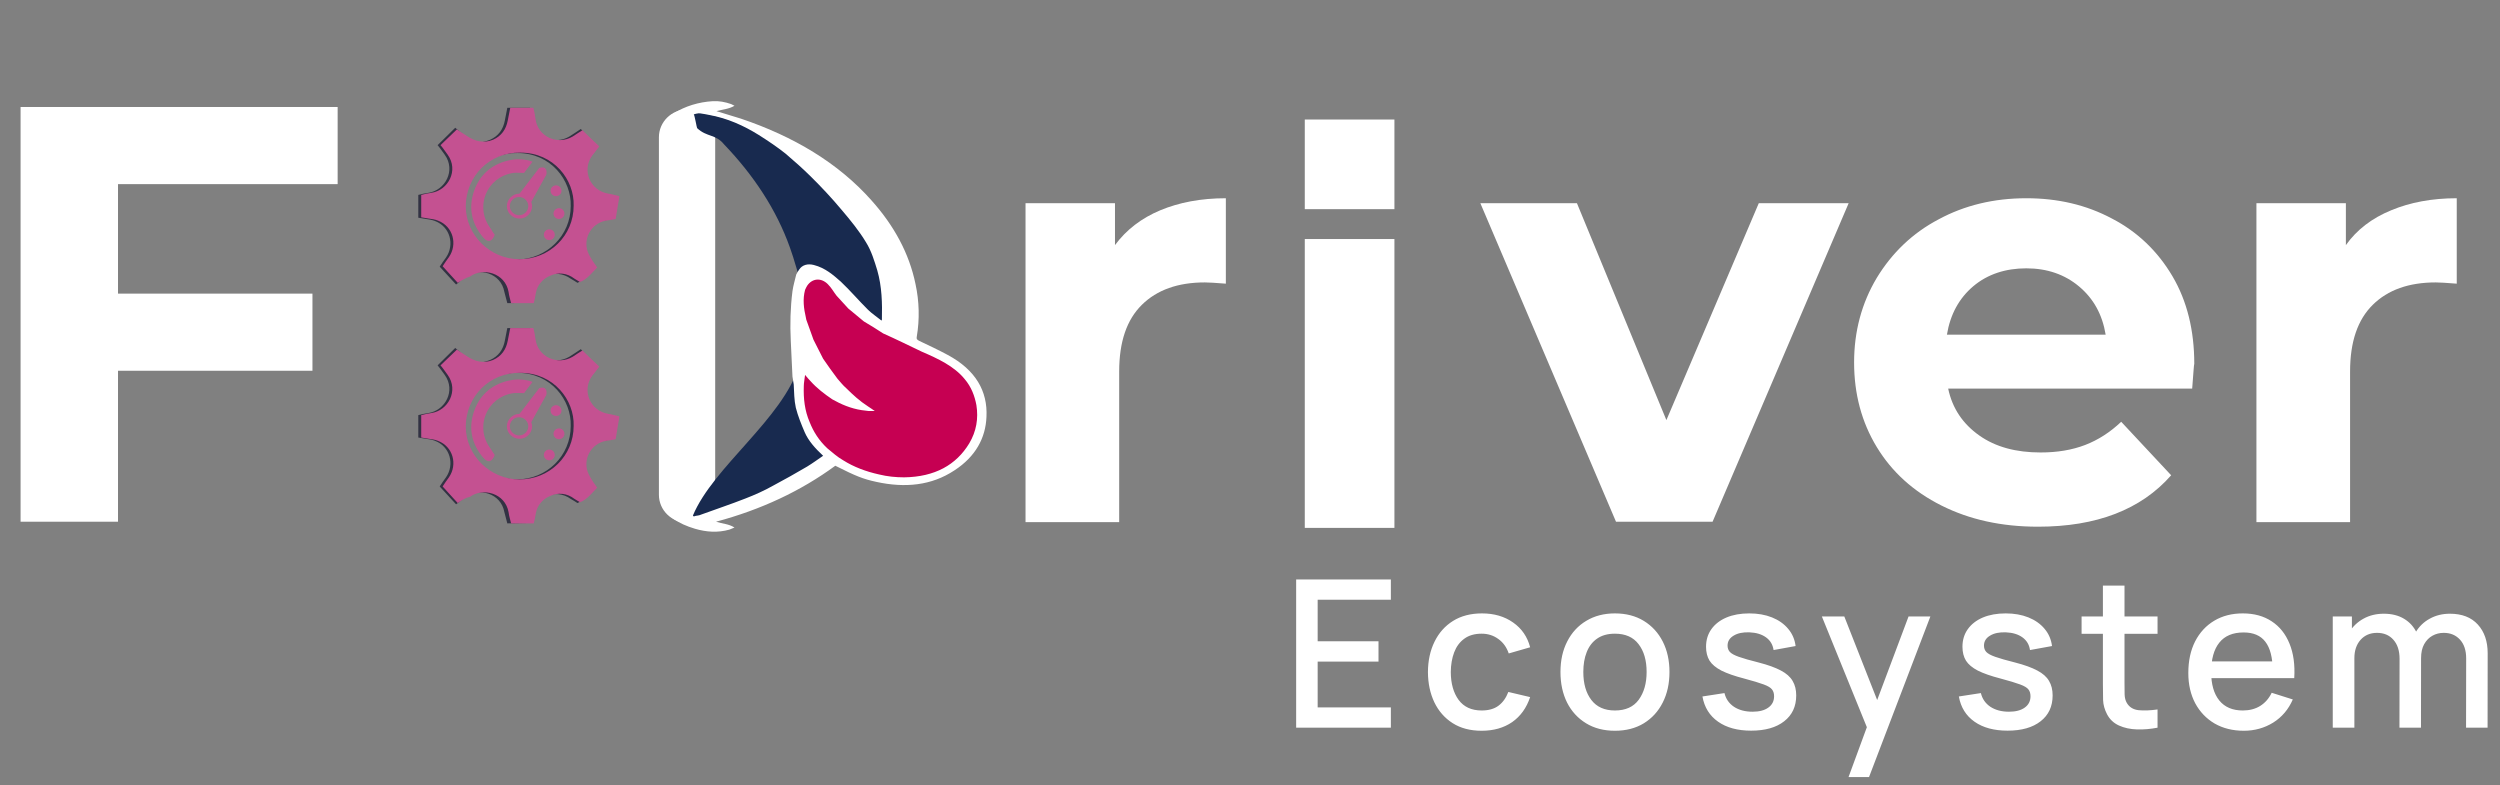 <?xml version="1.0" encoding="UTF-8"?> <svg xmlns="http://www.w3.org/2000/svg" width="156" height="49" viewBox="0 0 156 49" fill="none"><rect x="0" y="0" width="156" height="49" fill="#808080" stroke="none"/><path d="M7.364 11.49V18.322H19.497V23.135H7.364V32.555H1.284V6.676H21.069V11.49H7.364V11.49Z" fill="white"></path><path d="M72.405 13.12C73.585 12.629 74.947 12.37 76.493 12.37V17.701C75.838 17.649 75.419 17.623 75.183 17.623C73.506 17.623 72.196 18.089 71.252 19.021C70.309 19.952 69.837 21.324 69.837 23.187V32.581H63.993V12.681H69.575V15.294C70.283 14.337 71.226 13.612 72.405 13.12Z" fill="white"></path><path d="M115.356 12.68L106.865 32.555H100.838L92.374 12.68H98.401L103.983 26.215L109.748 12.68H115.356Z" fill="white"></path><path d="M136.792 24.248H121.566C121.828 25.491 122.484 26.448 123.506 27.173C124.528 27.897 125.812 28.234 127.331 28.234C128.38 28.234 129.297 28.078 130.109 27.768C130.922 27.457 131.682 26.966 132.363 26.319L135.481 29.657C133.595 31.805 130.817 32.866 127.174 32.866C124.894 32.866 122.903 32.426 121.147 31.546C119.391 30.666 118.055 29.45 117.111 27.897C116.168 26.345 115.696 24.585 115.696 22.618C115.696 20.677 116.168 18.917 117.111 17.339C118.055 15.786 119.339 14.544 120.964 13.69C122.588 12.81 124.423 12.37 126.441 12.37C128.406 12.37 130.188 12.784 131.786 13.638C133.385 14.466 134.643 15.682 135.56 17.235C136.477 18.788 136.923 20.625 136.923 22.696C136.896 22.773 136.87 23.291 136.792 24.248ZM123.139 17.856C122.248 18.607 121.697 19.616 121.488 20.884H131.393C131.184 19.616 130.633 18.633 129.742 17.882C128.851 17.132 127.751 16.744 126.441 16.744C125.156 16.744 124.03 17.106 123.139 17.856Z" fill="white"></path><path d="M149.213 13.12C150.392 12.629 151.755 12.37 153.301 12.37V17.701C152.646 17.649 152.227 17.623 151.991 17.623C150.314 17.623 149.003 18.089 148.06 19.021C147.117 19.952 146.645 21.324 146.645 23.187V32.581H140.801V12.681H146.383V15.294C147.064 14.337 148.008 13.612 149.213 13.12Z" fill="white"></path><path d="M28.459 31.468C28.197 31.184 27.909 30.873 27.673 30.614C27.594 30.537 27.542 30.459 27.437 30.356C27.568 30.148 27.699 29.967 27.83 29.786C28.38 28.984 28.092 27.871 27.149 27.509C26.965 27.431 26.756 27.405 26.572 27.38C26.415 27.354 26.258 27.328 26.101 27.302V25.904C26.31 25.853 26.52 25.801 26.729 25.775C27.778 25.62 28.459 24.378 27.751 23.394C27.594 23.187 27.463 22.98 27.306 22.799C27.647 22.462 28.066 22.049 28.407 21.712C28.564 21.867 28.826 22.023 28.957 22.23C29.245 22.773 30.005 22.695 30.582 22.462C31.106 22.23 31.394 21.816 31.499 21.272C31.551 21.013 31.604 20.755 31.656 20.47H33.071C33.123 20.677 33.176 20.91 33.202 21.143C33.333 22.281 34.591 22.825 35.534 22.256C35.744 22.126 36.085 21.893 36.242 21.79C36.583 22.126 36.818 22.54 37.159 22.877C37.028 23.032 36.897 23.239 36.74 23.42C36.032 24.352 36.583 25.646 37.736 25.827C37.945 25.853 38.155 25.93 38.417 25.982C38.338 26.448 38.26 26.914 38.181 27.405C37.971 27.457 37.762 27.483 37.578 27.509C36.583 27.69 36.059 28.777 36.53 29.657C36.661 29.916 36.845 30.174 37.028 30.433C36.687 30.77 36.53 31.184 36.032 31.391C35.927 31.313 35.744 31.21 35.613 31.132C35.141 30.796 34.591 30.744 34.067 30.951C33.621 31.132 33.281 31.494 33.176 32.012C33.15 32.219 33.097 32.4 33.045 32.633L31.656 32.659C31.604 32.426 31.525 32.193 31.473 31.96C31.263 30.77 29.874 30.407 29.062 31.003C28.878 31.08 28.747 31.287 28.459 31.468ZM35.613 26.577C35.665 24.973 34.381 23.265 32.285 23.265C30.372 23.239 28.904 24.714 28.878 26.603C28.878 28.415 30.398 29.916 32.233 29.916C34.119 29.916 35.613 28.441 35.613 26.577Z" fill="#323243"></path><path d="M28.564 31.391C28.302 31.106 28.092 30.873 27.856 30.615C27.778 30.537 27.725 30.459 27.62 30.356C27.751 30.149 27.882 29.968 28.013 29.787C28.564 28.984 28.276 27.872 27.332 27.509C27.149 27.431 26.939 27.406 26.756 27.38C26.598 27.354 26.441 27.328 26.284 27.302V25.905C26.494 25.853 26.703 25.801 26.913 25.775C27.961 25.62 28.642 24.378 27.935 23.394C27.778 23.187 27.647 22.98 27.489 22.799C27.83 22.463 28.171 22.152 28.511 21.816C28.695 21.945 28.904 22.075 29.14 22.23C29.638 22.566 30.189 22.696 30.765 22.463C31.289 22.23 31.577 21.816 31.682 21.272C31.735 21.014 31.787 20.755 31.839 20.47H33.281C33.333 20.677 33.386 20.91 33.412 21.143C33.543 22.282 34.801 22.825 35.744 22.256C35.954 22.126 36.163 21.971 36.347 21.868C36.687 22.204 37.028 22.54 37.395 22.877C37.264 23.032 37.133 23.239 36.976 23.42C36.268 24.352 36.818 25.646 37.971 25.827C38.181 25.853 38.391 25.931 38.653 25.982C38.574 26.448 38.496 26.914 38.417 27.406C38.207 27.457 37.998 27.483 37.814 27.509C36.818 27.69 36.294 28.777 36.766 29.657C36.897 29.916 37.081 30.175 37.264 30.433C36.923 30.77 36.661 31.158 36.19 31.339C36.085 31.262 35.954 31.21 35.849 31.132C35.377 30.77 34.827 30.718 34.329 30.951C33.883 31.132 33.543 31.494 33.438 32.012C33.412 32.219 33.359 32.426 33.307 32.659H31.892C31.839 32.426 31.761 32.193 31.735 31.96C31.525 30.77 30.136 30.408 29.324 31.003C29.062 31.055 28.852 31.184 28.564 31.391ZM35.796 26.578C35.849 24.973 34.565 23.265 32.468 23.265C30.555 23.239 29.088 24.714 29.062 26.603C29.062 28.415 30.582 29.916 32.416 29.916C34.303 29.916 35.796 28.441 35.796 26.578Z" fill="#C45191"></path><path d="M30.87 28.389C30.712 28.829 30.451 28.907 30.162 28.57C29.455 27.742 29.219 26.785 29.559 25.724C29.9 24.688 30.634 24.015 31.708 23.757C32.154 23.653 32.573 23.653 33.019 23.757C33.071 23.782 33.15 23.808 33.228 23.834C33.045 24.093 32.861 24.3 32.704 24.533C32.468 24.533 32.232 24.507 32.023 24.533C30.346 24.792 29.586 26.681 30.634 28.027C30.712 28.156 30.791 28.285 30.87 28.389Z" fill="#C45191"></path><path d="M34.696 25.957C34.884 25.957 35.036 25.806 35.036 25.62C35.036 25.434 34.884 25.284 34.696 25.284C34.508 25.284 34.355 25.434 34.355 25.62C34.355 25.806 34.508 25.957 34.696 25.957Z" fill="#C45191"></path><path d="M34.879 27.405C35.067 27.405 35.22 27.255 35.22 27.069C35.22 26.883 35.067 26.733 34.879 26.733C34.691 26.733 34.538 26.883 34.538 27.069C34.538 27.255 34.691 27.405 34.879 27.405Z" fill="#C45191"></path><path d="M34.276 28.726C34.465 28.726 34.617 28.575 34.617 28.389C34.617 28.203 34.465 28.053 34.276 28.053C34.088 28.053 33.936 28.203 33.936 28.389C33.936 28.575 34.088 28.726 34.276 28.726Z" fill="#C45191"></path><path d="M33.648 24.222L32.416 25.827C31.97 25.827 31.63 26.189 31.63 26.603C31.63 27.043 31.997 27.38 32.416 27.38C32.861 27.38 33.202 27.017 33.202 26.603C33.202 26.5 33.176 26.422 33.15 26.345L34.093 24.637C34.093 24.637 34.224 24.041 33.648 24.222ZM32.39 27.173C32.075 27.173 31.813 26.914 31.813 26.603C31.813 26.293 32.075 26.034 32.39 26.034C32.704 26.034 32.966 26.293 32.966 26.603C32.966 26.914 32.704 27.173 32.39 27.173Z" fill="#C45191"></path><path d="M28.459 17.753C28.197 17.468 27.909 17.158 27.673 16.899C27.594 16.821 27.542 16.744 27.437 16.64C27.568 16.433 27.699 16.252 27.83 16.071C28.38 15.268 28.092 14.156 27.149 13.793C26.965 13.716 26.756 13.69 26.572 13.664C26.415 13.638 26.258 13.612 26.101 13.586V12.163C26.31 12.111 26.52 12.059 26.729 12.034C27.778 11.878 28.459 10.636 27.751 9.653C27.594 9.446 27.463 9.239 27.306 9.058C27.647 8.721 28.066 8.307 28.407 7.971C28.564 8.126 28.826 8.281 28.957 8.488C29.245 9.032 30.005 8.954 30.582 8.721C31.106 8.488 31.394 8.074 31.499 7.531C31.551 7.272 31.604 7.013 31.656 6.728H33.071C33.123 6.935 33.176 7.168 33.202 7.401C33.333 8.54 34.591 9.083 35.534 8.514C35.744 8.385 36.085 8.152 36.242 8.048C36.583 8.385 36.818 8.799 37.159 9.135C37.028 9.29 36.897 9.497 36.74 9.679C36.032 10.61 36.583 11.904 37.736 12.085C37.945 12.111 38.155 12.189 38.417 12.241C38.338 12.707 38.26 13.172 38.181 13.664C37.971 13.716 37.762 13.742 37.578 13.768C36.583 13.949 36.059 15.036 36.53 15.915C36.661 16.174 36.845 16.433 37.028 16.692C36.687 17.028 36.53 17.442 36.032 17.649C35.927 17.572 35.744 17.468 35.613 17.39C35.141 17.054 34.591 17.002 34.067 17.209C33.621 17.39 33.281 17.753 33.176 18.27C33.15 18.477 33.097 18.659 33.045 18.892L31.656 18.917C31.604 18.684 31.525 18.451 31.473 18.219C31.263 17.028 29.874 16.666 29.062 17.261C28.878 17.339 28.747 17.546 28.459 17.753ZM35.613 12.862C35.665 11.257 34.381 9.549 32.285 9.549C30.372 9.523 28.904 10.998 28.878 12.888C28.878 14.699 30.398 16.2 32.233 16.2C34.119 16.174 35.613 14.699 35.613 12.862Z" fill="#323243"></path><path d="M28.564 17.649C28.302 17.364 28.092 17.131 27.856 16.873C27.778 16.795 27.725 16.717 27.62 16.614C27.751 16.407 27.882 16.226 28.013 16.045C28.564 15.242 28.276 14.13 27.332 13.767C27.149 13.69 26.939 13.664 26.756 13.638C26.598 13.612 26.441 13.586 26.284 13.56V12.163C26.494 12.111 26.703 12.059 26.913 12.033C27.961 11.878 28.642 10.636 27.935 9.653C27.778 9.445 27.647 9.238 27.489 9.057C27.83 8.721 28.171 8.41 28.511 8.074C28.695 8.203 28.904 8.333 29.14 8.488C29.638 8.824 30.189 8.954 30.765 8.721C31.289 8.488 31.577 8.074 31.682 7.53C31.735 7.272 31.787 7.013 31.839 6.728H33.281C33.333 6.935 33.386 7.168 33.412 7.401C33.543 8.54 34.801 9.083 35.744 8.514C35.954 8.384 36.163 8.229 36.347 8.126C36.687 8.462 37.028 8.799 37.395 9.135C37.264 9.29 37.133 9.497 36.976 9.678C36.268 10.61 36.818 11.904 37.971 12.085C38.181 12.111 38.391 12.189 38.653 12.24C38.574 12.706 38.496 13.172 38.417 13.664C38.207 13.716 37.998 13.741 37.814 13.767C36.818 13.948 36.294 15.035 36.766 15.915C36.897 16.174 37.081 16.433 37.264 16.692C36.923 17.028 36.661 17.416 36.19 17.597C36.085 17.52 35.954 17.468 35.849 17.39C35.377 17.028 34.827 16.976 34.329 17.209C33.883 17.39 33.543 17.753 33.438 18.27C33.412 18.477 33.359 18.684 33.307 18.917H31.892C31.839 18.684 31.761 18.451 31.735 18.218C31.525 17.028 30.136 16.666 29.324 17.261C29.062 17.338 28.852 17.468 28.564 17.649ZM35.796 12.836C35.849 11.231 34.565 9.523 32.468 9.523C30.555 9.497 29.088 10.972 29.062 12.861C29.062 14.673 30.582 16.174 32.416 16.174C34.303 16.174 35.796 14.699 35.796 12.836Z" fill="#C45191"></path><path d="M30.87 14.647C30.712 15.087 30.451 15.165 30.162 14.828C29.455 14 29.219 13.043 29.559 11.982C29.9 10.946 30.634 10.274 31.708 10.015C32.154 9.911 32.573 9.911 33.019 10.015C33.071 10.041 33.15 10.066 33.228 10.092C33.045 10.351 32.861 10.558 32.704 10.791C32.468 10.791 32.232 10.765 32.023 10.791C30.346 11.05 29.586 12.939 30.634 14.285C30.712 14.44 30.791 14.543 30.87 14.647Z" fill="#C45191"></path><path d="M34.696 12.24C34.884 12.24 35.036 12.09 35.036 11.904C35.036 11.718 34.884 11.567 34.696 11.567C34.508 11.567 34.355 11.718 34.355 11.904C34.355 12.09 34.508 12.24 34.696 12.24Z" fill="#C45191"></path><path d="M34.879 13.664C35.067 13.664 35.22 13.513 35.22 13.327C35.22 13.142 35.067 12.991 34.879 12.991C34.691 12.991 34.538 13.142 34.538 13.327C34.538 13.513 34.691 13.664 34.879 13.664Z" fill="#C45191"></path><path d="M34.276 14.984C34.465 14.984 34.617 14.833 34.617 14.647C34.617 14.461 34.465 14.311 34.276 14.311C34.088 14.311 33.936 14.461 33.936 14.647C33.936 14.833 34.088 14.984 34.276 14.984Z" fill="#C45191"></path><path d="M33.648 10.481L32.416 12.085C31.97 12.085 31.63 12.447 31.63 12.862C31.63 13.302 31.997 13.638 32.416 13.638C32.861 13.638 33.202 13.276 33.202 12.862C33.202 12.758 33.176 12.681 33.15 12.603L34.093 10.895C34.093 10.895 34.224 10.3 33.648 10.481ZM32.39 13.431C32.075 13.431 31.813 13.172 31.813 12.862C31.813 12.551 32.075 12.292 32.39 12.292C32.704 12.292 32.966 12.551 32.966 12.862C32.966 13.172 32.704 13.431 32.39 13.431Z" fill="#C45191"></path><path d="M42.872 32.607C41.902 32.607 41.116 31.831 41.116 30.873V8.566C41.116 7.608 41.902 6.832 42.872 6.832C43.842 6.832 44.628 7.608 44.628 8.566V30.873C44.628 31.831 43.842 32.607 42.872 32.607Z" fill="white"></path><path d="M49.869 22.799C49.895 22.954 50.314 23.601 50.341 23.756C50.393 24.248 51.074 24.817 51.179 25.283C51.31 25.801 51.231 26.267 51.467 26.758C51.703 27.302 52.306 27.172 52.804 27.638C52.463 27.871 50.839 29.01 50.498 29.217C49.816 29.631 49.109 30.045 48.375 30.407C47.825 30.692 47.248 30.977 46.646 31.209C45.728 31.572 44.837 31.96 43.868 32.219C43.134 32.426 43.318 32.245 43.239 32.167C44.497 29.139 48.847 26.137 49.869 22.799Z" fill="#182A4F"></path><path d="M43.501 7.996C43.475 7.97 43.344 7.168 43.291 7.142C43.658 6.961 43.999 7.09 44.34 7.168C45.492 7.375 46.515 7.815 47.432 8.41C48.008 8.772 48.585 9.161 49.109 9.575C49.659 10.015 50.183 10.506 50.681 10.998C51.362 11.671 52.018 12.37 52.62 13.094C53.171 13.741 53.721 14.414 54.14 15.113C54.481 15.656 54.664 16.277 54.848 16.872C55.162 17.882 55.188 18.917 55.136 19.952C55.136 19.952 55.084 21.22 55.057 21.246C54.769 21.013 54.114 20.573 53.878 20.34C53.302 19.771 52.935 19.046 52.332 18.503C51.887 18.063 51.86 17.908 51.153 17.701C50.76 17.597 50.681 17.338 50.498 17.623C50.445 17.727 50.157 18.063 50.105 18.14C49.947 17.571 49.502 15.993 49.292 15.449C48.454 13.094 47.039 10.946 45.178 9.005C44.654 8.358 44.104 8.565 43.501 7.996Z" fill="#182A4F"></path><path d="M61.268 25.05C61.163 24.481 60.77 23.912 60.351 23.42C59.696 22.618 58.517 22.074 57.495 21.634C56.682 21.246 55.949 20.987 55.136 20.599C54.743 20.34 54.507 20.107 54.088 19.849C53.773 19.59 53.433 19.228 53.118 18.969C52.883 18.71 52.62 18.503 52.358 18.218C52.175 17.985 51.834 17.597 51.625 17.364C51.205 16.95 50.472 17.08 50.157 17.546C50.105 17.623 49.948 18.037 49.921 18.115C49.712 18.684 49.816 19.46 49.948 20.03C49.948 20.082 50.026 20.392 50.026 20.444C50.183 20.858 50.314 21.039 50.446 21.453C50.655 21.841 50.76 22.385 50.97 22.799C51.258 23.213 51.651 23.523 51.939 23.938C52.123 24.145 52.358 24.352 52.568 24.533C52.987 24.947 53.249 25.076 53.773 25.387C53.905 25.464 53.38 25.206 53.538 25.309C53.38 25.309 53.616 25.335 53.485 25.335C53.354 25.309 53.8 25.439 53.642 25.413C52.961 25.309 52.411 24.766 51.861 24.455C51.363 24.119 51.127 23.86 50.734 23.42C50.629 23.316 50.262 23.291 50.131 23.135C50.105 23.394 49.921 23.963 49.895 24.17C49.869 24.947 49.948 26.034 50.262 26.784C50.498 27.379 51.074 27.742 51.599 28.207C51.913 28.466 52.044 28.803 52.385 29.036C53.04 29.45 54.062 29.657 54.874 29.812C55.398 29.941 56.001 30.045 56.525 30.045C58.438 30.019 59.879 29.113 60.692 27.768C61.19 27.017 61.399 25.878 61.268 25.05Z" fill="#C60052"></path><path d="M43.265 7.246C43.108 7.323 42.977 7.401 42.82 7.479C42.558 7.608 42.505 7.479 42.296 8.1C42.007 8.074 41.614 7.53 41.771 7.349C41.876 7.22 41.903 7.142 42.06 7.065C42.741 6.625 43.606 6.366 44.471 6.314C44.864 6.288 45.257 6.366 45.624 6.495C45.676 6.521 45.728 6.547 45.833 6.599C45.493 6.806 45.073 6.832 44.706 6.935C45.23 7.091 45.728 7.246 46.226 7.401C49.528 8.514 52.306 10.17 54.376 12.499C55.791 14.078 56.735 15.812 57.128 17.727C57.364 18.814 57.39 19.926 57.206 21.013C57.18 21.143 57.206 21.194 57.364 21.272C57.966 21.557 58.569 21.841 59.145 22.152C60.875 23.084 61.635 24.403 61.556 26.008C61.504 27.328 60.875 28.492 59.565 29.346C58.123 30.304 56.473 30.459 54.691 30.071C53.852 29.89 53.407 29.709 52.123 29.062C49.974 30.64 47.484 31.805 44.68 32.555C45.073 32.685 45.466 32.685 45.833 32.917C45.702 32.969 45.597 33.021 45.519 33.047C44.785 33.254 44.078 33.202 43.37 32.995C42.846 32.84 42.374 32.633 41.981 32.348C41.536 31.753 41.719 31.831 41.667 31.753C41.562 31.624 42.033 30.951 42.269 30.951C42.505 30.951 42.112 31.339 42.479 31.908C42.662 31.96 42.977 32.089 43.134 32.167C43.239 32.219 43.291 32.245 43.396 32.193C43.527 32.167 43.632 32.167 43.737 32.115C44.654 31.779 45.597 31.468 46.515 31.106C47.117 30.873 47.694 30.614 48.244 30.304C48.978 29.916 49.659 29.527 50.367 29.113C50.707 28.906 51.022 28.673 51.363 28.441C50.865 27.975 50.445 27.509 50.21 26.965C50 26.474 49.79 25.956 49.659 25.439C49.554 24.973 49.554 24.455 49.528 23.989C49.502 23.834 49.476 23.653 49.45 23.498C49.423 22.747 49.371 22.023 49.345 21.272C49.292 20.237 49.319 19.202 49.45 18.167C49.502 17.804 49.607 17.468 49.685 17.131C49.738 17.028 49.79 16.924 49.869 16.821C50.052 16.536 50.393 16.433 50.786 16.536C51.494 16.717 51.992 17.157 52.463 17.571C53.066 18.141 53.59 18.762 54.166 19.331C54.402 19.564 54.717 19.771 55.005 20.004C55.031 19.952 55.031 19.952 55.031 19.952C55.057 18.917 55.031 17.882 54.743 16.873C54.56 16.277 54.376 15.656 54.035 15.113C53.616 14.414 53.066 13.741 52.516 13.094C51.913 12.37 51.258 11.671 50.576 10.998C50.078 10.507 49.554 10.041 49.004 9.575C48.48 9.161 47.904 8.773 47.327 8.41C46.41 7.841 45.388 7.375 44.235 7.168C43.894 7.116 43.553 6.987 43.187 7.142C43.187 7.168 43.239 7.22 43.265 7.246ZM50.288 19.823C50.288 19.875 50.314 19.901 50.314 19.952C50.472 20.366 50.603 20.78 50.76 21.194C50.969 21.583 51.153 21.997 51.363 22.385C51.651 22.799 51.939 23.213 52.254 23.627C52.437 23.834 52.594 24.041 52.804 24.222C53.223 24.636 53.642 25.024 54.166 25.361C54.298 25.439 54.429 25.542 54.586 25.646C54.429 25.646 54.324 25.646 54.193 25.646C54.062 25.62 53.904 25.62 53.773 25.594C53.092 25.49 52.489 25.232 51.939 24.921C51.441 24.585 50.969 24.222 50.576 23.782C50.472 23.679 50.367 23.549 50.236 23.394C50.209 23.653 50.157 23.886 50.157 24.093C50.131 24.869 50.21 25.62 50.524 26.344C50.76 26.939 51.1 27.483 51.625 27.975C51.939 28.233 52.254 28.518 52.62 28.725C53.276 29.139 54.035 29.424 54.848 29.605C55.372 29.734 55.896 29.786 56.42 29.786C58.333 29.76 59.67 29.01 60.482 27.664C60.928 26.914 61.059 26.111 60.928 25.283C60.823 24.714 60.613 24.145 60.194 23.653C59.539 22.851 58.543 22.385 57.521 21.945C56.709 21.557 55.922 21.169 55.11 20.806C54.717 20.547 54.298 20.289 53.904 20.056C53.59 19.797 53.249 19.512 52.935 19.253C52.699 18.995 52.437 18.71 52.201 18.451C52.018 18.218 51.887 17.96 51.651 17.727C51.232 17.313 50.681 17.364 50.367 17.83C50.314 17.908 50.288 17.985 50.236 18.089C50.078 18.684 50.157 19.253 50.288 19.823Z" fill="white"></path><path d="M81.418 14.916V32.94H87.012V17.28V14.916H81.418Z" fill="white"></path><path d="M81.418 7.458V13.052H87.012V8.192V7.458H81.418Z" fill="white"></path><path d="M80.88 45.407V36.157H86.79V37.422H82.222V40.017H86.019V41.282H82.222V44.141H86.79V45.407H80.88ZM92.456 45.599C91.745 45.599 91.141 45.441 90.645 45.124C90.148 44.807 89.767 44.372 89.501 43.82C89.24 43.267 89.107 42.64 89.103 41.938C89.107 41.223 89.244 40.591 89.514 40.043C89.784 39.49 90.169 39.058 90.67 38.745C91.171 38.433 91.773 38.276 92.475 38.276C93.233 38.276 93.88 38.465 94.415 38.842C94.955 39.218 95.31 39.734 95.481 40.39L94.145 40.775C94.013 40.385 93.794 40.084 93.49 39.869C93.191 39.651 92.846 39.542 92.456 39.542C92.015 39.542 91.653 39.647 91.371 39.856C91.088 40.062 90.878 40.345 90.741 40.704C90.604 41.064 90.533 41.475 90.529 41.938C90.533 42.653 90.696 43.231 91.017 43.672C91.343 44.113 91.822 44.334 92.456 44.334C92.889 44.334 93.238 44.235 93.503 44.038C93.773 43.837 93.978 43.55 94.12 43.178L95.481 43.499C95.255 44.175 94.88 44.696 94.357 45.06C93.835 45.419 93.201 45.599 92.456 45.599ZM100.771 45.599C100.077 45.599 99.475 45.443 98.966 45.13C98.456 44.818 98.062 44.387 97.784 43.839C97.51 43.287 97.373 42.651 97.373 41.931C97.373 41.208 97.514 40.572 97.797 40.023C98.079 39.471 98.475 39.043 98.985 38.739C99.495 38.431 100.09 38.276 100.771 38.276C101.465 38.276 102.066 38.433 102.576 38.745C103.085 39.058 103.479 39.488 103.758 40.036C104.036 40.584 104.175 41.216 104.175 41.931C104.175 42.655 104.034 43.293 103.751 43.846C103.473 44.394 103.079 44.824 102.569 45.137C102.06 45.445 101.46 45.599 100.771 45.599ZM100.771 44.334C101.435 44.334 101.929 44.111 102.255 43.666C102.584 43.216 102.749 42.638 102.749 41.931C102.749 41.208 102.582 40.63 102.248 40.197C101.918 39.76 101.426 39.542 100.771 39.542C100.321 39.542 99.951 39.645 99.659 39.85C99.368 40.051 99.152 40.332 99.011 40.692C98.869 41.047 98.799 41.46 98.799 41.931C98.799 42.659 98.966 43.242 99.3 43.678C99.634 44.115 100.124 44.334 100.771 44.334ZM109.271 45.593C108.427 45.593 107.74 45.407 107.209 45.034C106.678 44.661 106.352 44.137 106.232 43.46L107.607 43.248C107.692 43.608 107.889 43.893 108.198 44.102C108.51 44.308 108.898 44.411 109.36 44.411C109.78 44.411 110.108 44.325 110.343 44.154C110.583 43.983 110.703 43.747 110.703 43.447C110.703 43.272 110.66 43.13 110.575 43.023C110.493 42.912 110.32 42.807 110.054 42.709C109.789 42.61 109.384 42.488 108.84 42.342C108.245 42.188 107.772 42.023 107.421 41.848C107.074 41.668 106.825 41.46 106.675 41.225C106.53 40.985 106.457 40.696 106.457 40.358C106.457 39.938 106.568 39.572 106.791 39.259C107.014 38.947 107.326 38.705 107.729 38.533C108.136 38.362 108.611 38.276 109.155 38.276C109.686 38.276 110.159 38.36 110.575 38.527C110.99 38.694 111.326 38.931 111.583 39.24C111.84 39.544 111.994 39.901 112.045 40.313L110.671 40.563C110.624 40.229 110.467 39.966 110.202 39.773C109.936 39.58 109.592 39.475 109.168 39.458C108.761 39.441 108.431 39.51 108.179 39.664C107.926 39.814 107.8 40.021 107.8 40.287C107.8 40.441 107.847 40.572 107.941 40.679C108.039 40.786 108.228 40.889 108.506 40.987C108.784 41.086 109.196 41.203 109.739 41.34C110.322 41.49 110.784 41.657 111.127 41.841C111.47 42.021 111.714 42.237 111.859 42.49C112.009 42.739 112.084 43.041 112.084 43.396C112.084 44.081 111.834 44.618 111.332 45.008C110.836 45.398 110.148 45.593 109.271 45.593ZM115.348 48.49L116.691 44.835L116.71 45.914L113.685 38.469H115.085L117.346 44.218H116.935L119.093 38.469H120.455L116.627 48.49H115.348ZM125.271 45.593C124.427 45.593 123.74 45.407 123.209 45.034C122.678 44.661 122.352 44.137 122.232 43.46L123.607 43.248C123.693 43.608 123.89 43.893 124.198 44.102C124.511 44.308 124.898 44.411 125.361 44.411C125.78 44.411 126.108 44.325 126.343 44.154C126.583 43.983 126.703 43.747 126.703 43.447C126.703 43.272 126.66 43.13 126.575 43.023C126.493 42.912 126.32 42.807 126.054 42.709C125.789 42.61 125.384 42.488 124.84 42.342C124.245 42.188 123.772 42.023 123.421 41.848C123.074 41.668 122.825 41.46 122.676 41.225C122.53 40.985 122.457 40.696 122.457 40.358C122.457 39.938 122.568 39.572 122.791 39.259C123.014 38.947 123.326 38.705 123.729 38.533C124.136 38.362 124.611 38.276 125.155 38.276C125.686 38.276 126.159 38.36 126.575 38.527C126.99 38.694 127.326 38.931 127.583 39.24C127.84 39.544 127.994 39.901 128.046 40.313L126.671 40.563C126.624 40.229 126.468 39.966 126.202 39.773C125.937 39.58 125.592 39.475 125.168 39.458C124.761 39.441 124.431 39.51 124.179 39.664C123.926 39.814 123.8 40.021 123.8 40.287C123.8 40.441 123.847 40.572 123.941 40.679C124.039 40.786 124.228 40.889 124.506 40.987C124.785 41.086 125.196 41.203 125.74 41.34C126.322 41.49 126.784 41.657 127.127 41.841C127.47 42.021 127.714 42.237 127.859 42.49C128.009 42.739 128.084 43.041 128.084 43.396C128.084 44.081 127.834 44.618 127.333 45.008C126.836 45.398 126.149 45.593 125.271 45.593ZM134.631 45.407C134.195 45.492 133.766 45.529 133.347 45.516C132.927 45.503 132.552 45.421 132.223 45.272C131.893 45.122 131.644 44.886 131.477 44.565C131.328 44.278 131.246 43.987 131.233 43.691C131.225 43.392 131.221 43.053 131.221 42.676V36.542H132.569V42.612C132.569 42.891 132.572 43.133 132.576 43.338C132.584 43.544 132.629 43.717 132.711 43.858C132.865 44.124 133.109 44.276 133.443 44.315C133.781 44.349 134.177 44.334 134.631 44.27V45.407ZM129.891 39.548V38.469H134.631V39.548H129.891ZM140.014 45.599C139.324 45.599 138.718 45.449 138.196 45.15C137.678 44.846 137.273 44.424 136.982 43.884C136.695 43.34 136.551 42.711 136.551 41.996C136.551 41.238 136.693 40.58 136.975 40.023C137.262 39.467 137.66 39.036 138.17 38.732C138.68 38.428 139.273 38.276 139.949 38.276C140.656 38.276 141.258 38.441 141.754 38.771C142.251 39.096 142.622 39.561 142.866 40.165C143.114 40.769 143.212 41.486 143.161 42.317H141.819V41.828C141.81 41.023 141.656 40.428 141.356 40.043C141.061 39.657 140.609 39.465 140.001 39.465C139.328 39.465 138.823 39.677 138.485 40.101C138.146 40.525 137.977 41.137 137.977 41.938C137.977 42.7 138.146 43.291 138.485 43.711C138.823 44.126 139.311 44.334 139.949 44.334C140.369 44.334 140.731 44.239 141.035 44.051C141.343 43.858 141.583 43.584 141.754 43.229L143.071 43.646C142.801 44.267 142.392 44.749 141.844 45.092C141.296 45.43 140.686 45.599 140.014 45.599ZM137.54 42.317V41.27H142.493V42.317H137.54ZM153.882 45.407L153.889 41.083C153.889 40.582 153.76 40.193 153.503 39.914C153.246 39.632 152.908 39.49 152.488 39.49C152.231 39.49 151.996 39.55 151.782 39.67C151.572 39.786 151.401 39.961 151.268 40.197C151.139 40.428 151.075 40.719 151.075 41.071L150.426 40.743C150.418 40.255 150.521 39.827 150.735 39.458C150.953 39.09 151.249 38.805 151.621 38.604C151.994 38.398 152.411 38.296 152.874 38.296C153.623 38.296 154.204 38.52 154.615 38.97C155.026 39.42 155.231 40.017 155.231 40.762L155.225 45.407H153.882ZM145.564 45.407V38.469H146.759V40.473H146.913V45.407H145.564ZM149.726 45.407L149.733 41.109C149.733 40.604 149.604 40.208 149.347 39.921C149.095 39.634 148.754 39.49 148.326 39.49C147.902 39.49 147.559 39.636 147.298 39.927C147.041 40.218 146.913 40.599 146.913 41.071L146.27 40.66C146.27 40.206 146.38 39.801 146.598 39.445C146.816 39.09 147.112 38.809 147.484 38.604C147.857 38.398 148.279 38.296 148.75 38.296C149.242 38.296 149.662 38.401 150.009 38.61C150.356 38.816 150.619 39.105 150.799 39.477C150.983 39.85 151.075 40.283 151.075 40.775L151.069 45.407H149.726Z" fill="white"></path></svg> 